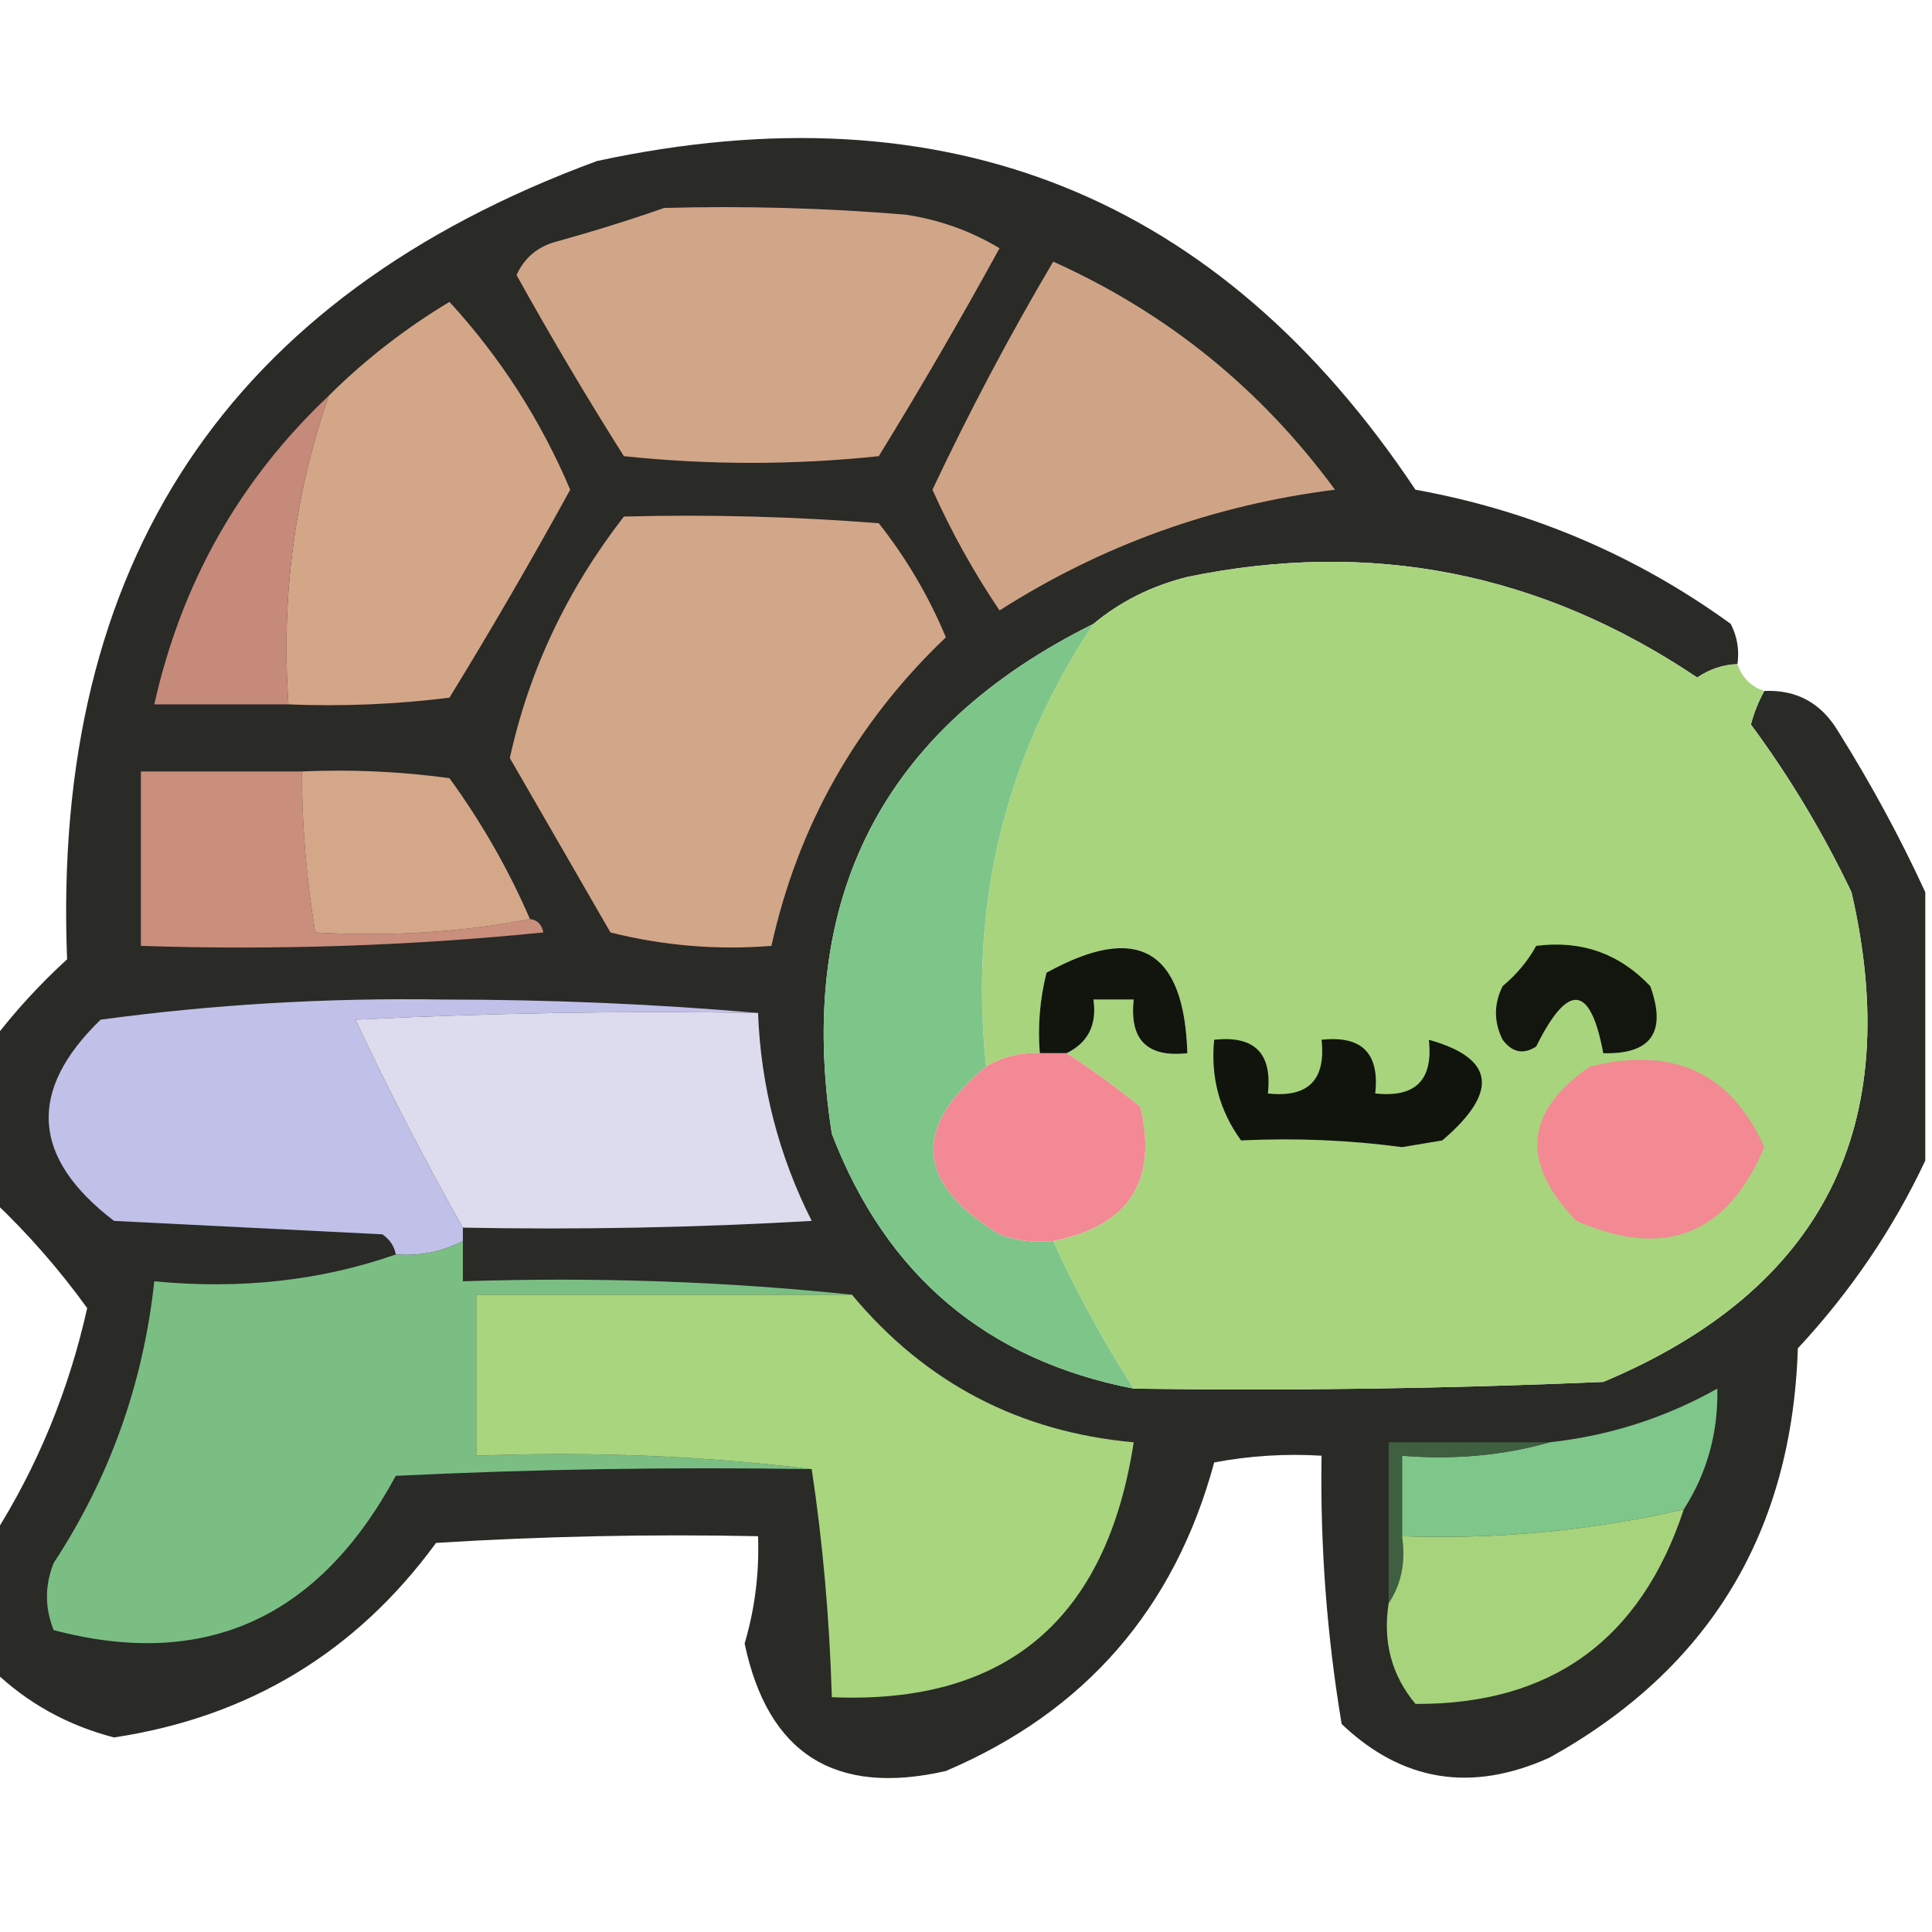 <?xml version="1.0" encoding="UTF-8"?>
<!DOCTYPE svg PUBLIC "-//W3C//DTD SVG 1.1//EN" "http://www.w3.org/Graphics/SVG/1.1/DTD/svg11.dtd">
<svg xmlns="http://www.w3.org/2000/svg" version="1.1" width="144px" height="144px" style="shape-rendering:geometricPrecision; text-rendering:geometricPrecision; image-rendering:optimizeQuality; fill-rule:evenodd; clip-rule:evenodd" xmlns:xlink="http://www.w3.org/1999/xlink">
<g><path style="opacity:0.871" fill="#0b0b08" d="M 129.5,49.5 C 128.417,49.539 127.417,49.873 126.5,50.5C 114.862,42.672 102.195,40.172 88.5,43C 85.826,43.67 83.493,44.837 81.5,46.5C 65.765,54.302 59.265,66.969 62,84.5C 66.036,95.043 73.536,101.376 84.5,103.5C 96.171,103.667 107.838,103.5 119.5,103C 135.853,96.129 142.019,83.963 138,66.5C 135.882,62.061 133.382,57.894 130.5,54C 130.743,53.098 131.077,52.265 131.5,51.5C 133.903,51.393 135.736,52.393 137,54.5C 139.464,58.434 141.631,62.434 143.5,66.5C 143.5,73.167 143.5,79.833 143.5,86.5C 141.111,91.586 137.944,96.253 134,100.5C 133.561,114.223 127.394,124.389 115.5,131C 109.681,133.63 104.515,132.796 100,128.5C 98.894,121.885 98.394,115.218 98.5,108.5C 95.813,108.336 93.146,108.503 90.5,109C 87.548,119.909 80.881,127.576 70.5,132C 62.231,133.885 57.231,130.719 55.5,122.5C 56.269,119.885 56.602,117.219 56.5,114.5C 48.493,114.334 40.493,114.5 32.5,115C 26.544,123.148 18.544,127.981 8.5,129.5C 5.021,128.596 2.021,126.929 -0.5,124.5C -0.5,121.167 -0.5,117.833 -0.5,114.5C 2.785,109.332 5.119,103.665 6.5,97.5C 4.424,94.624 2.09,91.957 -0.5,89.5C -0.5,85.5 -0.5,81.5 -0.5,77.5C 1.099,75.396 2.932,73.396 5,71.5C 3.837,41.958 17.003,22.124 44.5,12C 70.537,6.393 90.87,14.56 105.5,36.5C 114.111,38.057 121.944,41.39 129,46.5C 129.483,47.448 129.649,48.448 129.5,49.5 Z"/></g>
<g><path style="opacity:1" fill="#d1a587" d="M 49.5,15.5 C 55.509,15.334 61.509,15.501 67.5,16C 70.01,16.376 72.344,17.21 74.5,18.5C 71.626,23.749 68.626,28.915 65.5,34C 59.167,34.667 52.833,34.667 46.5,34C 43.707,29.582 41.041,25.082 38.5,20.5C 39.09,19.201 40.09,18.368 41.5,18C 44.31,17.218 46.977,16.384 49.5,15.5 Z"/></g>
<g><path style="opacity:1" fill="#cfa486" d="M 78.5,19.5 C 86.984,23.315 93.984,28.982 99.5,36.5C 90.453,37.637 82.119,40.637 74.5,45.5C 72.563,42.624 70.896,39.624 69.5,36.5C 72.241,30.685 75.241,25.018 78.5,19.5 Z"/></g>
<g><path style="opacity:1" fill="#d3a688" d="M 21.5,52.5 C 20.944,44.582 21.944,36.915 24.5,29.5C 27.171,26.839 30.171,24.506 33.5,22.5C 37.291,26.631 40.291,31.297 42.5,36.5C 39.642,41.711 36.642,46.878 33.5,52C 29.514,52.499 25.514,52.666 21.5,52.5 Z"/></g>
<g><path style="opacity:1" fill="#c68a7a" d="M 24.5,29.5 C 21.944,36.915 20.944,44.582 21.5,52.5C 18.167,52.5 14.833,52.5 11.5,52.5C 13.526,43.44 17.859,35.773 24.5,29.5 Z"/></g>
<g><path style="opacity:1" fill="#d2a688" d="M 46.5,38.5 C 52.842,38.334 59.175,38.501 65.5,39C 67.545,41.586 69.212,44.42 70.5,47.5C 63.809,53.886 59.476,61.553 57.5,70.5C 53.445,70.824 49.445,70.491 45.5,69.5C 43,65.167 40.5,60.833 38,56.5C 39.432,49.963 42.266,43.963 46.5,38.5 Z"/></g>
<g><path style="opacity:0.999" fill="#a8d47e" d="M 129.5,49.5 C 129.833,50.5 130.5,51.167 131.5,51.5C 131.077,52.265 130.743,53.098 130.5,54C 133.382,57.894 135.882,62.061 138,66.5C 142.019,83.963 135.853,96.129 119.5,103C 107.838,103.5 96.171,103.667 84.5,103.5C 82.246,99.993 80.246,96.327 78.5,92.5C 84.134,91.373 86.301,88.04 85,82.5C 83.188,81.023 81.355,79.69 79.5,78.5C 81.104,77.713 81.771,76.38 81.5,74.5C 82.5,74.5 83.5,74.5 84.5,74.5C 84.167,77.5 85.5,78.833 88.5,78.5C 88.262,70.759 84.762,68.759 78,72.5C 77.504,74.473 77.338,76.473 77.5,78.5C 76.041,78.433 74.708,78.766 73.5,79.5C 72.227,67.419 74.894,56.419 81.5,46.5C 83.493,44.837 85.826,43.67 88.5,43C 102.195,40.172 114.862,42.672 126.5,50.5C 127.417,49.873 128.417,49.539 129.5,49.5 Z"/></g>
<g><path style="opacity:1" fill="#7ec58a" d="M 81.5,46.5 C 74.894,56.419 72.227,67.419 73.5,79.5C 67.949,84.052 68.283,88.219 74.5,92C 75.793,92.49 77.127,92.657 78.5,92.5C 80.246,96.327 82.246,99.993 84.5,103.5C 73.536,101.376 66.036,95.043 62,84.5C 59.265,66.969 65.765,54.302 81.5,46.5 Z"/></g>
<g><path style="opacity:1" fill="#ca8e7d" d="M 22.5,57.5 C 22.505,61.534 22.838,65.534 23.5,69.5C 29.026,69.821 34.359,69.488 39.5,68.5C 40.043,68.56 40.376,68.893 40.5,69.5C 30.522,70.499 20.522,70.832 10.5,70.5C 10.5,66.167 10.5,61.833 10.5,57.5C 14.5,57.5 18.5,57.5 22.5,57.5 Z"/></g>
<g><path style="opacity:1" fill="#d4a789" d="M 22.5,57.5 C 26.182,57.335 29.848,57.501 33.5,58C 35.903,61.311 37.903,64.811 39.5,68.5C 34.359,69.488 29.026,69.821 23.5,69.5C 22.838,65.534 22.505,61.534 22.5,57.5 Z"/></g>
<g><path style="opacity:1" fill="#11150d" d="M 79.5,78.5 C 78.833,78.5 78.167,78.5 77.5,78.5C 77.338,76.473 77.504,74.473 78,72.5C 84.762,68.759 88.262,70.759 88.5,78.5C 85.5,78.833 84.167,77.5 84.5,74.5C 83.5,74.5 82.5,74.5 81.5,74.5C 81.771,76.38 81.104,77.713 79.5,78.5 Z"/></g>
<g><path style="opacity:1" fill="#13160e" d="M 114.5,70.5 C 117.862,70.07 120.695,71.07 123,73.5C 124.238,76.926 123.071,78.592 119.5,78.5C 118.544,73.37 116.877,73.203 114.5,78C 113.551,78.617 112.718,78.451 112,77.5C 111.333,76.167 111.333,74.833 112,73.5C 113.045,72.627 113.878,71.627 114.5,70.5 Z"/></g>
<g><path style="opacity:1" fill="#c0c0e8" d="M 56.5,75.5 C 46.494,75.334 36.494,75.5 26.5,76C 28.989,81.305 31.656,86.471 34.5,91.5C 34.5,91.833 34.5,92.167 34.5,92.5C 32.958,93.301 31.291,93.634 29.5,93.5C 29.389,92.883 29.056,92.383 28.5,92C 21.833,91.667 15.167,91.333 8.5,91C 2.355,86.306 2.021,81.306 7.5,76C 15.902,74.862 24.402,74.362 33,74.5C 41.007,74.5 48.841,74.834 56.5,75.5 Z"/></g>
<g><path style="opacity:1" fill="#dddcee" d="M 56.5,75.5 C 56.708,80.958 58.042,86.125 60.5,91C 51.84,91.5 43.173,91.666 34.5,91.5C 31.656,86.471 28.989,81.305 26.5,76C 36.494,75.5 46.494,75.334 56.5,75.5 Z"/></g>
<g><path style="opacity:1" fill="#11140d" d="M 90.5,77.5 C 93.5,77.167 94.833,78.5 94.5,81.5C 97.5,81.833 98.833,80.5 98.5,77.5C 101.5,77.167 102.833,78.5 102.5,81.5C 105.5,81.833 106.833,80.5 106.5,77.5C 111.411,78.876 111.744,81.376 107.5,85C 106.5,85.167 105.5,85.333 104.5,85.5C 100.546,84.973 96.546,84.807 92.5,85C 90.887,82.772 90.22,80.272 90.5,77.5 Z"/></g>
<g><path style="opacity:1" fill="#f28994" d="M 77.5,78.5 C 78.167,78.5 78.833,78.5 79.5,78.5C 81.355,79.69 83.188,81.023 85,82.5C 86.301,88.04 84.134,91.373 78.5,92.5C 77.127,92.657 75.793,92.49 74.5,92C 68.283,88.219 67.949,84.052 73.5,79.5C 74.708,78.766 76.041,78.433 77.5,78.5 Z"/></g>
<g><path style="opacity:1" fill="#f38993" d="M 118.5,79.5 C 124.694,77.954 129.028,79.954 131.5,85.5C 128.75,92.038 124.083,93.871 117.5,91C 113.307,86.683 113.64,82.85 118.5,79.5 Z"/></g>
<g><path style="opacity:1" fill="#7abe84" d="M 34.5,92.5 C 34.5,93.5 34.5,94.5 34.5,95.5C 44.348,95.173 54.014,95.506 63.5,96.5C 54.167,96.5 44.833,96.5 35.5,96.5C 35.5,100.5 35.5,104.5 35.5,108.5C 44.017,108.174 52.35,108.507 60.5,109.5C 50.161,109.334 39.828,109.5 29.5,110C 23.752,120.635 15.252,124.468 4,121.5C 3.333,119.833 3.333,118.167 4,116.5C 8.18,110.121 10.68,103.121 11.5,95.5C 17.926,96.12 23.926,95.453 29.5,93.5C 31.291,93.634 32.958,93.301 34.5,92.5 Z"/></g>
<g><path style="opacity:1" fill="#a8d57e" d="M 63.5,96.5 C 68.963,103.065 75.963,106.732 84.5,107.5C 82.473,120.717 74.973,127.05 62,126.5C 61.827,120.652 61.327,114.985 60.5,109.5C 52.35,108.507 44.017,108.174 35.5,108.5C 35.5,104.5 35.5,100.5 35.5,96.5C 44.833,96.5 54.167,96.5 63.5,96.5 Z"/></g>
<g><path style="opacity:1" fill="#7ec68a" d="M 125.5,112.5 C 118.602,114.082 111.602,114.749 104.5,114.5C 104.5,112.5 104.5,110.5 104.5,108.5C 108.371,108.815 112.038,108.482 115.5,107.5C 119.947,107.014 124.114,105.68 128,103.5C 128.07,106.786 127.236,109.786 125.5,112.5 Z"/></g>
<g><path style="opacity:1" fill="#3f5f41" d="M 115.5,107.5 C 112.038,108.482 108.371,108.815 104.5,108.5C 104.5,110.5 104.5,112.5 104.5,114.5C 104.784,116.415 104.451,118.081 103.5,119.5C 103.5,115.5 103.5,111.5 103.5,107.5C 107.5,107.5 111.5,107.5 115.5,107.5 Z"/></g>
<g><path style="opacity:1" fill="#a7d37d" d="M 125.5,112.5 C 122.29,122.223 115.623,127.056 105.5,127C 103.722,124.865 103.055,122.365 103.5,119.5C 104.451,118.081 104.784,116.415 104.5,114.5C 111.602,114.749 118.602,114.082 125.5,112.5 Z"/></g>
</svg>
